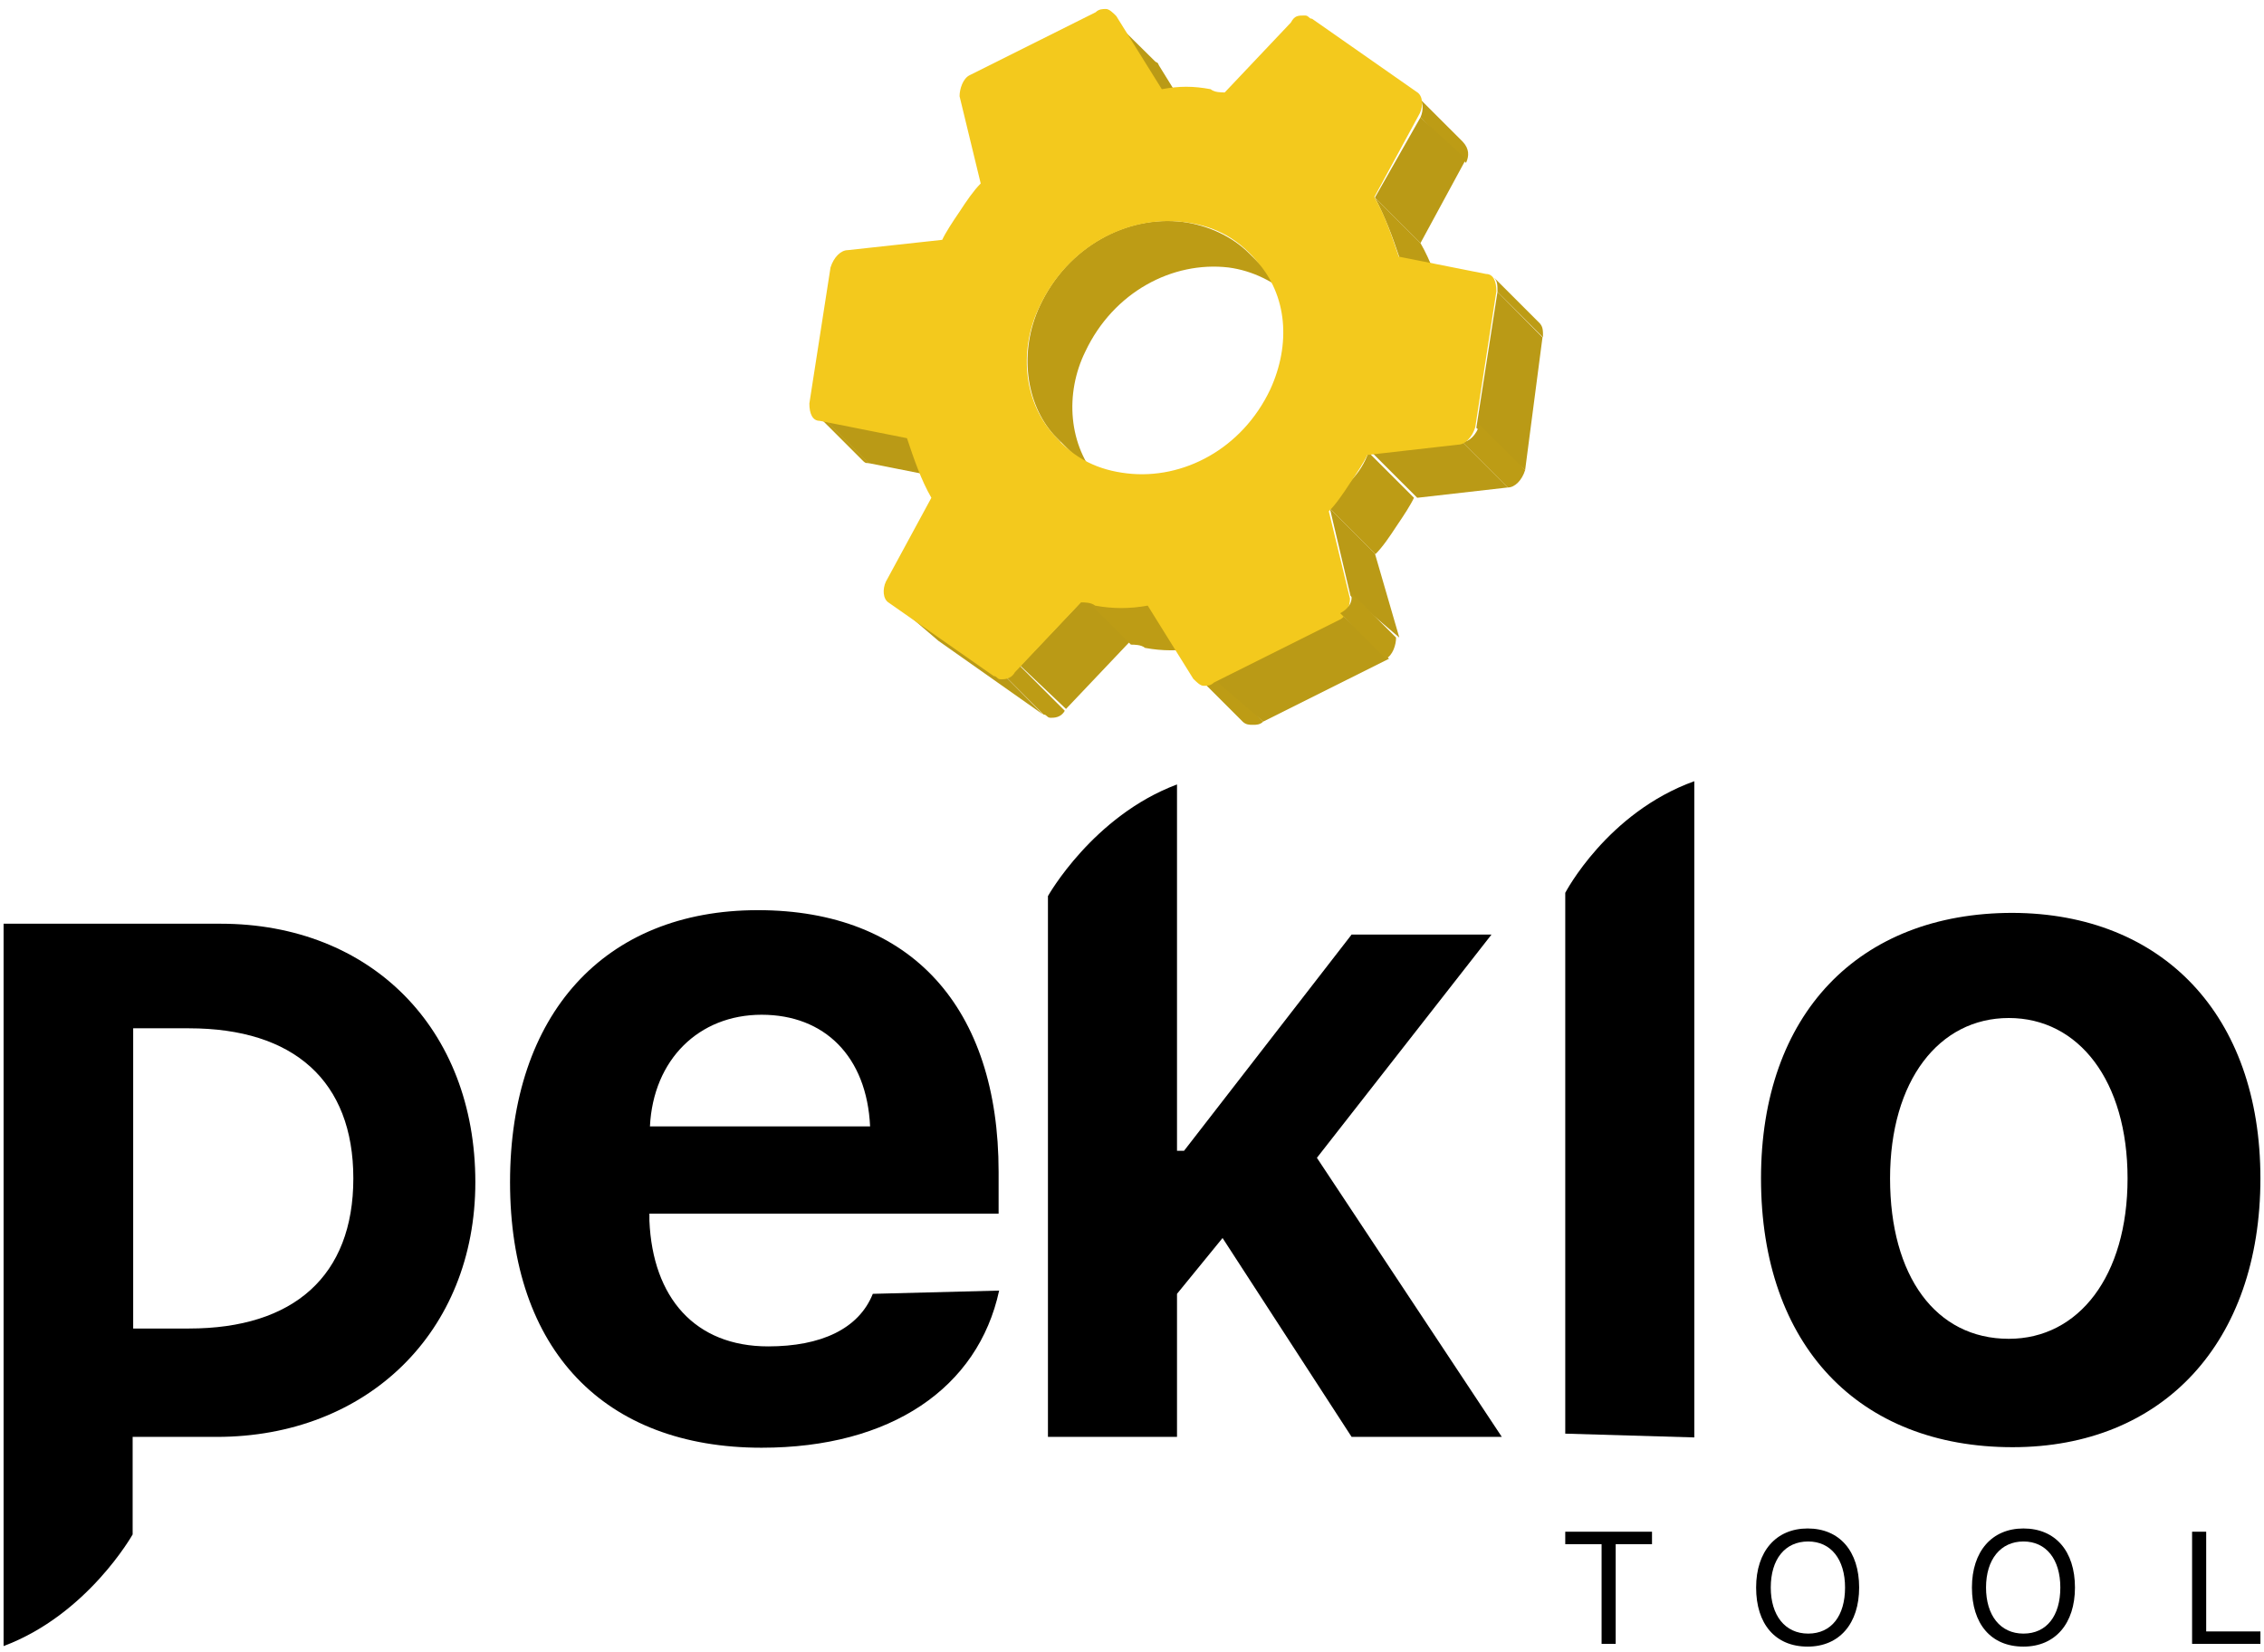 <svg width="207" height="151" viewBox="0 0 207 151" fill="none" xmlns="http://www.w3.org/2000/svg">
<path d="M101.765 1.813L105.929 5.974C105.929 5.974 105.929 5.677 105.632 5.677L101.765 1.813C101.467 1.466 101.765 1.813 101.765 1.813Z" fill="#BD9C15"/>
<path d="M74.646 37.878L78.81 42.04C79.108 42.337 79.108 42.337 79.455 42.337L75.29 38.176C74.943 38.176 74.646 38.176 74.646 37.878Z" fill="#BD9C15"/>
<path d="M105.929 8.501L110.094 12.662L105.929 5.924L101.765 1.812L105.929 8.501Z" fill="#BA9A16"/>
<path d="M75.24 38.175L79.405 42.337L87.387 43.922L82.925 39.761L75.24 38.175Z" fill="#BA9A16"/>
<path d="M81.339 54.475L85.503 58.636L81.339 54.475Z" fill="#BD9C15"/>
<path d="M96.956 40.405L101.12 44.566C100.823 44.269 100.823 44.269 100.476 43.922L96.311 39.761C96.658 40.108 96.658 40.405 96.956 40.405Z" fill="#BD9C15"/>
<path d="M96.361 39.761L100.525 43.922C97.65 40.752 97.352 35.946 99.236 32.132C101.814 26.682 107.218 23.858 112.325 24.453C114.556 24.75 116.489 25.741 118.373 27.326L114.209 23.165C112.622 21.579 110.391 20.589 108.16 20.291C103.054 19.647 97.6 22.521 95.072 27.97C93.138 32.132 93.783 36.888 96.361 39.761Z" fill="#BD9C15"/>
<path d="M129.876 10.73L134.04 14.891C134.338 14.247 134.338 13.603 133.743 12.959L129.578 8.798C130.173 9.145 130.173 10.086 129.876 10.73Z" fill="#BD9C15"/>
<path d="M125.711 18.062L129.876 22.223L134.04 14.545L129.876 10.73L125.711 18.062Z" fill="#BA9A16"/>
<path d="M81.339 54.772L85.801 58.586L95.369 65.324L91.254 61.162L81.339 54.772Z" fill="#BA9A16"/>
<path d="M127.942 23.512L132.107 27.673C131.462 25.741 130.817 23.858 129.876 22.223L125.711 18.062C126.702 19.994 127.297 21.579 127.942 23.512Z" fill="#BD9C15"/>
<path d="M99.226 54.602L93.292 60.859L97.466 64.812L103.401 58.556L99.226 54.602Z" fill="#BA9A16"/>
<path d="M91.254 61.163L95.419 65.324C95.716 65.324 95.716 65.621 96.063 65.621C96.361 65.621 97.005 65.621 97.352 64.977L93.188 60.816C92.89 61.113 92.246 61.46 91.899 61.46C91.552 61.46 91.254 61.46 91.254 61.163Z" fill="#BD9C15"/>
<path d="M99.236 54.772L103.401 58.933C103.698 58.933 104.343 58.933 104.69 59.23C106.276 59.527 107.863 59.527 109.499 59.23L105.334 55.069C103.748 55.069 102.161 55.069 100.525 55.069C100.178 54.772 99.534 54.772 99.236 54.772Z" fill="#BD9C15"/>
<path d="M136.916 26.682L141.08 30.843C141.08 30.2 141.08 29.902 140.783 29.555L136.618 25.394C136.916 25.741 136.916 26.038 136.916 26.682Z" fill="#BD9C15"/>
<path d="M121.596 46.498L125.761 50.66C126.405 50.016 127.05 49.075 127.694 48.084C128.339 47.142 128.983 46.152 129.281 45.508L125.116 41.346C124.819 42.288 124.174 43.278 123.53 43.922C122.835 44.864 122.191 45.854 121.596 46.498Z" fill="#BD9C15"/>
<path d="M109.449 61.807L113.614 65.968C113.911 66.265 114.258 66.265 114.556 66.265C114.853 66.265 115.2 66.265 115.498 65.968L111.333 61.807C111.036 62.104 110.689 62.104 110.391 62.104C109.747 62.104 109.747 62.104 109.449 61.807Z" fill="#BD9C15"/>
<path d="M125.414 41.346L129.578 45.508L137.858 44.566L133.693 40.405L125.414 41.346Z" fill="#BA9A16"/>
<path d="M134.982 39.117L139.444 42.981L141.031 30.844L136.916 26.682L134.982 39.117Z" fill="#BA9A16"/>
<path d="M133.693 40.405L137.858 44.566C138.502 44.566 139.147 43.922 139.444 42.981L135.28 38.819C134.982 39.761 134.338 40.405 133.693 40.405Z" fill="#BD9C15"/>
<path d="M123.48 54.475L127.942 58.289L125.711 50.61L121.596 46.498L123.48 54.475Z" fill="#BA9A16"/>
<path d="M111.036 62.104L115.498 65.968L127 60.221L122.538 56.06L111.036 62.104Z" fill="#BA9A16"/>
<path d="M77.521 22.867C76.877 22.867 76.232 23.512 75.935 24.453L74.001 36.888C74.001 37.829 74.299 38.473 74.943 38.473L82.925 40.058C83.57 41.99 84.214 43.873 85.156 45.508L80.992 53.186C80.694 53.83 80.694 54.772 81.289 55.118L90.858 61.806C91.155 61.806 91.155 62.104 91.502 62.104C91.8 62.104 92.444 62.104 92.791 61.46L98.84 55.069C99.137 55.069 99.782 55.069 100.129 55.366C101.715 55.663 103.302 55.663 104.938 55.366L109.102 62.054C109.4 62.351 109.747 62.698 110.044 62.698C110.342 62.698 110.689 62.698 110.986 62.401L122.488 56.654C123.133 56.357 123.43 55.366 123.43 54.722L121.497 46.746C122.141 46.102 122.786 45.161 123.43 44.17C124.075 43.229 124.719 42.238 125.017 41.594L133.296 40.653C133.941 40.653 134.585 40.008 134.883 39.067L136.816 26.633C136.816 25.691 136.519 25.047 135.874 25.047L127.892 23.462C127.248 21.53 126.603 19.647 125.661 18.012L129.826 10.334C130.123 9.69 130.123 8.748 129.528 8.402L119.96 1.714C119.662 1.714 119.662 1.416 119.315 1.416C118.671 1.416 118.373 1.416 118.026 2.06L111.978 8.451C111.68 8.451 111.036 8.451 110.689 8.154C109.102 7.857 107.813 7.857 106.227 8.154L102.062 1.466C101.765 1.169 101.418 0.822 101.12 0.822C100.823 0.822 100.476 0.822 100.178 1.119L88.676 6.866C88.032 7.163 87.734 8.154 87.734 8.798L89.668 16.774C89.023 17.418 88.379 18.359 87.734 19.35C87.09 20.291 86.445 21.282 86.148 21.926L77.521 22.867ZM96.361 39.761C93.485 36.59 93.188 31.785 95.072 27.97C97.65 22.521 103.054 19.697 108.16 20.291C110.738 20.588 112.969 21.579 114.853 23.809C117.729 26.979 118.026 31.488 116.142 35.599C113.564 41.049 108.16 43.873 103.054 43.278C100.476 42.981 98.245 41.99 96.361 39.761Z" fill="#F3C91D"/>
<path d="M122.538 56.059L126.703 60.221C127.347 59.924 127.645 58.933 127.645 58.289L123.48 54.127C123.827 55.069 123.182 55.713 122.538 56.059Z" fill="#BD9C15"/>
<path d="M143.113 131.065V81.623C143.113 81.623 146.93 74.291 154.912 71.418V74.588V131.411L143.113 131.065Z" fill="black"/>
<path d="M120.406 105.848L136.37 85.438H123.579L108.26 105.204H107.615V71.715C99.93 74.588 95.815 81.92 95.815 81.92V131.362H107.615V118.283L111.78 113.18L123.579 131.362H137.312L120.406 105.848Z" fill="black"/>
<path d="M206.672 107.731C206.672 122.742 197.748 132.303 184.015 132.303C169.984 132.303 161.011 123.039 161.011 107.731C161.011 92.72 169.935 83.456 184.015 83.456C197.698 83.506 206.672 92.77 206.672 107.731ZM172.81 107.731C172.81 116.648 176.975 122.395 183.668 122.395C190.063 122.395 194.525 116.648 194.525 107.731C194.525 98.814 190.063 93.067 183.668 93.067C177.272 93.067 172.81 98.814 172.81 107.731Z" fill="black"/>
<path d="M91.353 117.986C89.42 126.903 81.438 132.352 69.638 132.352C55.261 132.352 46.634 123.435 46.634 108.077C46.634 92.72 55.261 83.208 69.291 83.208C83.322 83.208 91.304 92.125 91.304 107.136V110.951H59.376V111.595C59.673 118.63 63.54 123.088 70.233 123.088C75.042 123.088 78.513 121.503 79.802 118.283L91.353 117.986ZM59.425 102.975H79.554C79.256 96.584 75.389 92.769 69.638 92.769C63.887 92.769 59.723 96.881 59.425 102.975Z" fill="black"/>
<path d="M20.159 84.447H12.177H0.328V134.532V150.485C8.013 147.611 12.128 140.279 12.128 140.279V131.362H19.812C33.545 131.362 43.461 121.801 43.461 108.078C43.461 94.008 33.892 84.447 20.159 84.447ZM17.284 121.454H12.177V94.008H17.284C26.852 94.008 32.306 98.814 32.306 107.731C32.306 116.648 26.852 121.454 17.284 121.454Z" fill="black"/>
<path d="M146.435 150.286V141.171H143.113V140.031H151.045V141.171H147.724V150.286H146.435Z" fill="black"/>
<path d="M169.984 145.134C169.984 148.404 168.199 150.534 165.274 150.534C162.3 150.534 160.564 148.453 160.564 145.134C160.564 141.815 162.399 139.734 165.274 139.734C168.199 139.734 169.984 141.815 169.984 145.134ZM161.903 145.134C161.903 147.66 163.192 149.345 165.324 149.345C167.456 149.345 168.695 147.71 168.695 145.134C168.695 142.558 167.406 140.923 165.324 140.923C163.192 140.923 161.903 142.558 161.903 145.134Z" fill="black"/>
<path d="M189.716 145.134C189.716 148.404 187.931 150.534 185.006 150.534C182.032 150.534 180.296 148.453 180.296 145.134C180.296 141.815 182.131 139.734 185.006 139.734C187.931 139.734 189.716 141.815 189.716 145.134ZM181.585 145.134C181.585 147.66 182.874 149.345 185.006 149.345C187.138 149.345 188.378 147.71 188.378 145.134C188.378 142.558 187.089 140.923 185.006 140.923C182.924 140.923 181.585 142.558 181.585 145.134Z" fill="black"/>
<path d="M206.672 150.286H200.425V140.031H201.714V149.147H206.672V150.286Z" fill="black"/>
</svg>

